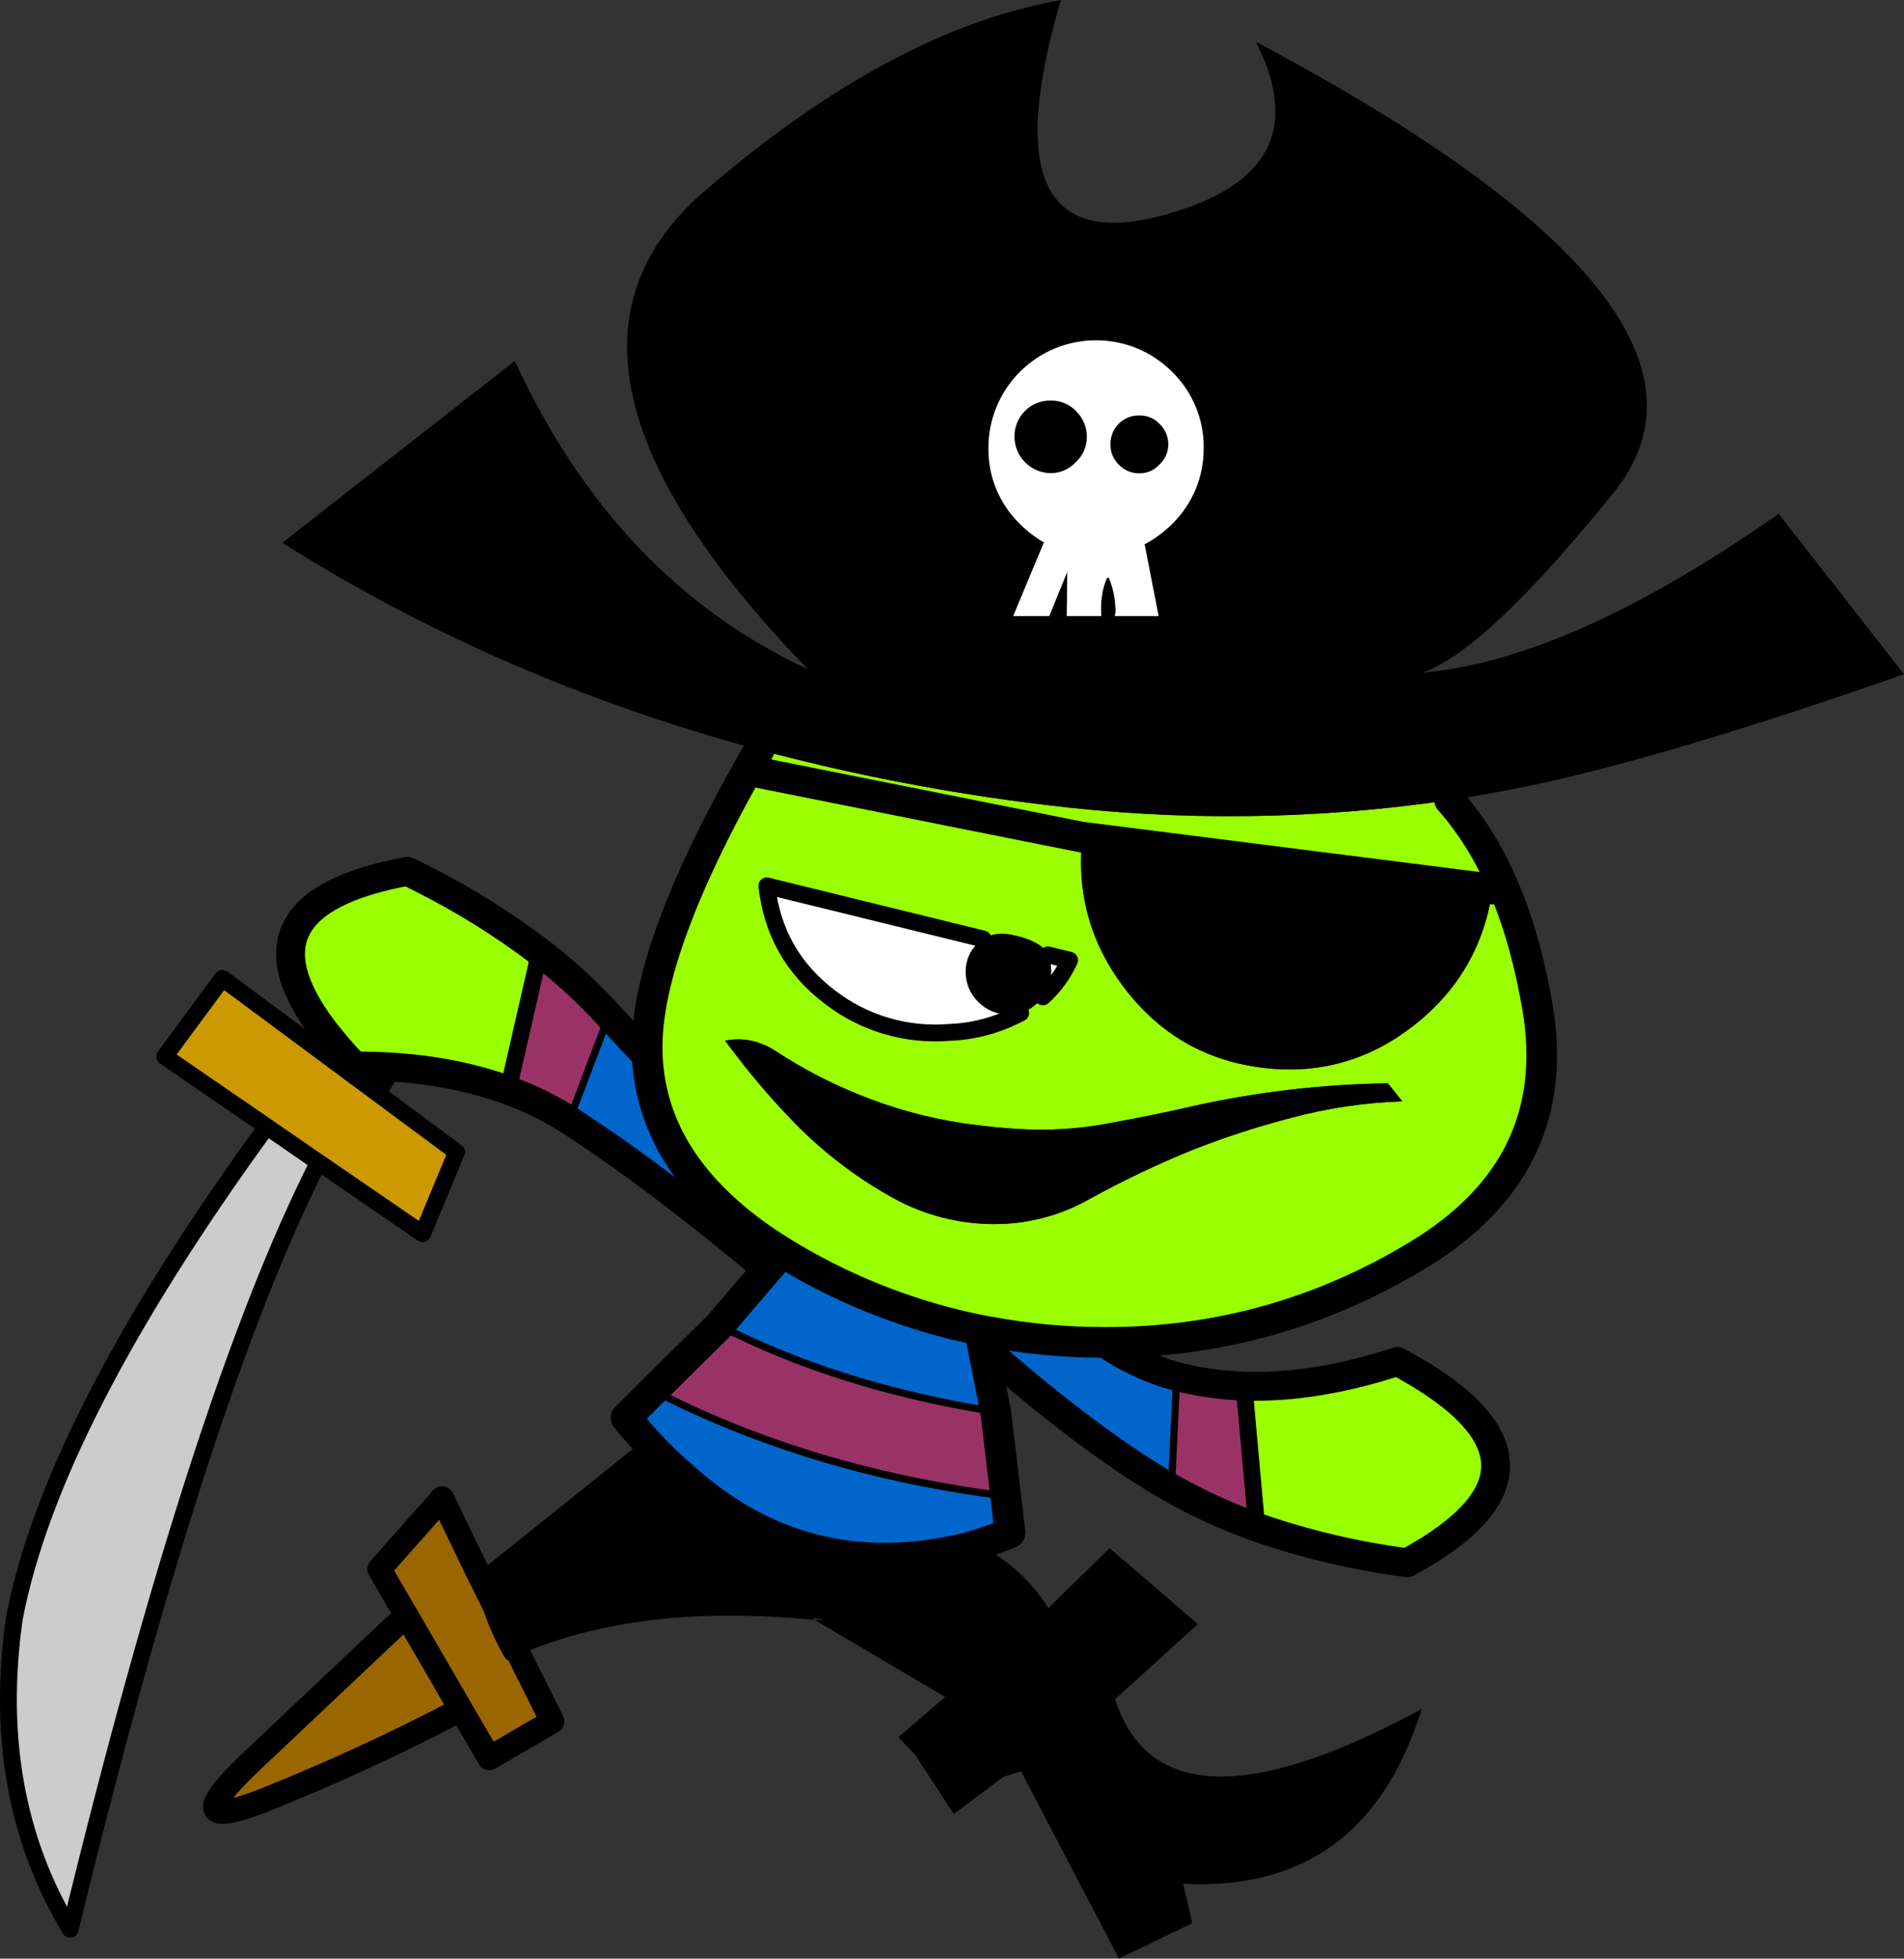 <?xml version="1.0" encoding="iso-8859-1"?>
<!-- Generator: Adobe Illustrator 20.1.0, SVG Export Plug-In . SVG Version: 6.00 Build 0)  -->
<svg version="1.0" id="Layer_1" xmlns="http://www.w3.org/2000/svg" xmlns:xlink="http://www.w3.org/1999/xlink" x="0px" y="0px"
	 viewBox="0 0 791.85 814.5" enable-background="new 0 0 791.85 814.5" xml:space="preserve">
<rect x="0" y="0" width="791.85" height="814.5" fill="#333333" stroke="none"/>
<title>randomcreatures_0007</title>
<path fill="#CCCCCC" d="M132.44,483.35l-21.51-14.83c-59.687,82-94.687,150.233-105,204.7c-6.88,48.907,0.87,91.927,23.25,129.06
	C65.227,654.18,99.647,547.87,132.44,483.35z"/>
<path fill="#CC9900" d="M175.76,513.09l14.1-34l-97.38-72.24l-24,32.5l42.44,29.16l21.51,14.83L175.76,513.09z"/>
<path fill="#99FF00" d="M517.38,576.42l5.3,58.68c20.297,7.046,41.264,11.992,62.57,14.76c50.333-27.333,48.977-55.233-4.07-83.7
	c-22.913,7.513-44.18,10.93-63.8,10.25 M175.46,365.33l-1.74-0.87c-1.407-0.727-2.837-1.43-4.29-2.11
	c-49.8,9.16-61.33,31.29-34.59,66.39c3.932,5.064,8.128,9.917,12.57,14.54c5.62,0,11.093,0.17,16.42,0.51
	c17.487,1.213,33.303,4.413,47.45,9.6l13.15-57.52c-15.357-11.668-31.761-21.891-49-30.54 M602.8,332.68
	c-55.707,8.238-112.272,8.911-168.16,2c-40.158-4.814-79.925-12.469-119-22.91c-31.587,54.753-47.087,96.497-46.5,125.23
	c0,0.827,0.023,1.65,0.07,2.47c1.453,30.053,18.07,55.793,49.85,77.22c2,1.333,4.083,2.667,6.25,4c1.453,0.92,2.93,1.817,4.43,2.69
	c24.054,14.124,50.277,24.173,77.61,29.74c1.333,0.293,2.737,0.56,4.21,0.8c15.65,2.872,31.529,4.318,47.44,4.32h0.51
	c46.7,0.047,90.18-12.12,130.44-36.5s56.78-58.437,49.56-102.17c-6.247-37.473-18.48-66.44-36.7-86.9 M433,393.54
	c1.222,0.936,2.194,2.159,2.83,3.56l9,2.18c-2.627,5.795-6.411,10.992-11.12,15.27c-0.543,0.722-1.152,1.392-1.82,2
	c-2.044,2.143-4.591,3.742-7.41,4.65l-1.74,0.87c-8.625,4.375-18.095,6.832-27.76,7.2c-17.962,1.534-35.841-3.761-50.07-14.83
	c-15.213-11.633-23.88-27-26-46.1l90,22.11c3.247-2.087,7.147-2.67,11.7-1.75c5.427,1.067,9.543,2.667,12.35,4.8 M450.11,348.13
	l170.56,21.6c-3.293,23.267-14.243,42.197-32.85,56.79c-18.607,14.593-39.607,20.41-63,17.45c-23.333-2.96-42.253-13.793-56.76-32.5
	C453.553,392.763,447.57,371.65,450.11,348.13L314.12,321l136,27.12 M301.62,432.81c7.607-1.5,14.873,0.1,21.8,4.8
	c10.688,6.953,22.028,12.848,33.86,17.6c13.818,5.625,28.251,9.602,43,11.85c13.76,1.94,25.267,2.837,34.52,2.69
	c8.902-0.11,17.777-1.01,26.52-2.69c12.84-2.327,24.153-4.63,33.94-6.91c26.892-6.048,54.339-9.289,81.9-9.67l6,7.49
	c-15.419,0.527-30.73,2.794-45.64,6.76c-13.943,3.599-27.658,8.03-41.07,13.27c-15.078,6.104-29.771,13.117-44,21
	c-12.538,6.967-26.723,10.422-41.06,10c-14.791-0.373-29.244-4.502-42-12c-14.172-8.088-27.158-18.096-38.59-29.74
	c-8.643-8.84-16.747-18.19-24.27-28C304.903,437.087,303.267,434.937,301.62,432.81z"/>
<path fill="#993366" d="M489.4,572.42l-2.25,46.47c11.359,6.416,23.25,11.843,35.54,16.22l-5.3-58.68
	c-9.452-0.296-18.843-1.637-28-4 M299.15,551.19l-27.4,27.05c43.653,22.493,92.487,37.133,146.5,43.92l-4.14-35
	c-43.507-6.887-81.84-18.86-115-35.92 M236.69,465.94l16.5-43.56c-8.8-9.649-18.43-18.506-28.78-26.47l-13.15,57.52
	c8.938,3.167,17.484,7.347,25.47,12.46L236.69,465.94z"/>
<path fill="#0066CC" d="M487.15,618.89l2.25-46.47c-10.874-2.943-21.158-7.74-30.4-14.18c-15.916-0.015-31.798-1.474-47.45-4.36
	l-0.44,8.44c29.26,25.5,54.593,44.357,76,56.57 M271.75,578.24l-11.41,11.34c5.248,6.449,10.853,12.599,16.79,18.42
	c2.033,1.94,4.163,3.853,6.39,5.74c33.867,30.88,73.4,40.88,118.6,30c5.521-1.552,10.956-3.398,16.28-5.53l1.6-0.73h0.07
	l-1.82-15.27c-54-6.787-102.833-21.427-146.5-43.92 M319.06,527.97v-11.32c-31.78-21.427-48.397-47.167-49.85-77.22
	c-5.813-6.06-11.147-11.757-16-17.09l-16.5,43.56c23.4,15.027,50.847,35.693,82.34,62 M325.3,520.63l-6.25,7.27l-19.91,23.27
	c33.14,17.067,71.473,29.04,115,35.92l-6.76-34c-27.333-5.567-53.556-15.616-77.61-29.74c-1.52-0.9-3.007-1.8-4.46-2.7L325.3,520.63
	z"/>
<path fill="#996600" d="M105.63,731.45c-22.913,21.527-21.58,27.27,4,17.23c27.974-11.165,55.345-23.785,82-37.81l-22.75-39.19
	l-63.3,59.77 M197.14,655.53l1.67-1.38l-15-31.12l-26.09,29.45l11.19,19.2l22.75,39.19l11.77,20.22l26.23-15.27l-13.81-27.63
	c-1.647,0.667-3.27,1.393-4.87,2.18c-0.809-0.782-1.484-1.691-2-2.69c-5.47-10.084-9.442-20.911-11.79-32.14L197.14,655.53z"/>
<path d="M215.87,688.19l-17-34l-1.67,1.38c2.354,11.219,6.329,22.036,11.8,32.11c0.516,0.999,1.191,1.908,2,2.69
	C212.6,689.597,214.223,688.87,215.87,688.19 M277.13,608l-0.15,0.15l-8.98-9.48l-69.18,55.48l17,34
	c33.28-14.493,74.28-19.317,123-14.47l-0.87-0.87c1.693,0.293,3.39,0.51,5.09,0.65c-1.399,0.146-2.804,0.219-4.21,0.22l54.28,32
	l-19.48,16.72l6.9,7.27l16.13,24.72l20.71-15.56l7.27-2.18l40.7,77.81l30.52-14.69l-3.78-16.43
	c50.193,2.667,83.257-21.547,99.19-72.64c-71.607,38.733-114.12,37.377-127.54-4.07l34.45-31.27l-36.7-31.56l-25.51,24.94
	c-6.05-9.704-14.321-17.831-24.13-23.71c2.76-2.373,5.52-4.893,8.28-7.56l-1.82,0.65c-5.324,2.132-10.759,3.978-16.28,5.53
	c-45.2,10.907-84.733,0.907-118.6-30c-2.227-1.893-4.357-3.807-6.39-5.74 M323.32,437.54c-6.927-4.7-14.193-6.3-21.8-4.8
	c1.647,2.133,3.293,4.313,4.94,6.54c7.523,9.81,15.627,19.16,24.27,28c11.432,11.644,24.418,21.652,38.59,29.74
	c12.756,7.498,27.209,11.627,42,12c14.337,0.422,28.522-3.033,41.06-10c14.229-7.883,28.922-14.896,44-21
	c13.431-5.256,27.166-9.701,41.13-13.31c14.935-3.954,30.269-6.205,45.71-6.71l-6-7.49c-27.561,0.381-55.008,3.622-81.9,9.67
	c-9.787,2.28-21.1,4.583-33.94,6.91c-8.743,1.68-17.618,2.58-26.52,2.69c-9.253,0.147-20.76-0.75-34.52-2.69
	c-14.749-2.248-29.182-6.225-43-11.85c-11.832-4.752-23.172-10.647-33.86-17.6 M620.77,369.8l-170.56-21.6
	c-2.52,23.46,3.463,44.573,17.95,63.34s33.387,29.587,56.7,32.46c23.333,2.907,44.333-2.91,63-17.45
	c18.667-14.54,29.617-33.47,32.85-56.79 M435.84,397.1c-0.636-1.401-1.608-2.624-2.83-3.56c-2.807-2.133-6.923-3.733-12.35-4.8
	c-4.553-0.92-8.453-0.337-11.7,1.75c-0.68,0.388-1.313,0.851-1.89,1.38c-3.548,3.057-5.547,7.538-5.45,12.22
	c-0.085,4.704,1.783,9.234,5.16,12.51c3.299,3.439,7.874,5.361,12.64,5.31c1.718,0.011,3.43-0.207,5.09-0.65
	c2.819-0.908,5.366-2.507,7.41-4.65c0.668-0.608,1.277-1.278,1.82-2c2.321-2.991,3.552-6.684,3.49-10.47
	c0.03-2.404-0.44-4.787-1.38-7 M485.19,89.14c-50.967,14.3-65.633-15.393-44-89.08c-46.8,8.147-96.133,34.567-148,79.26
	c-54.5,46.88-40.233,113.213,42.8,199c-53.327-24.847-93.947-67.59-121.86-128.23l-96.73,75.62c60.173,38,126.28,66.7,198.32,86.1
	c39.075,10.441,78.842,18.096,119,22.91c55.888,6.911,112.453,6.238,168.16-2c10.667-1.6,21.3-3.49,31.9-5.67
	c38.147-7.833,90.503-23.387,157.07-46.66l-52.1-66.68c-58.187,40.627-107.627,62.627-148.32,66
	c17.393-5.747,43.917-30.65,79.57-74.71c40.987-50.707-8.573-113.243-148.68-187.61c18.167,35.827,5.79,59.727-37.13,71.7
	 M487.44,154.61c17.491,17.422,17.547,45.724,0.125,63.215c-0.042,0.042-0.083,0.083-0.125,0.125
	c-3.368,3.367-7.225,6.205-11.44,8.42c0.058,0.116,0.108,0.237,0.15,0.36l5.74,29.45H463.6c0.37-1.2,0.469-2.467,0.29-3.71
	c-0.19-4.205-1.124-8.342-2.76-12.22c-0.287-0.097-0.603-0.01-0.8,0.22c-1.94,4.353-2.717,9.59-2.33,15.71h-14.31l0.22-18.4
	l-7.49,18.4h-15l12.28-29.45c0.147-0.387,0.293-0.75,0.44-1.09l0.36,0.07c-3.766-2.098-7.216-4.717-10.25-7.78
	c-17.491-17.422-17.547-45.724-0.125-63.215c0.042-0.042,0.083-0.083,0.125-0.125c17.462-17.449,45.758-17.449,63.22,0
	 M447.47,170.88c-2.589-2.69-6.146-4.235-9.88-4.29c-0.214-0.048-0.436-0.048-0.65,0c-3.998-0.096-7.86,1.455-10.68,4.29
	c-2.844,2.852-4.417,6.732-4.36,10.76c0.075,8.275,6.726,14.984,15,15.13h0.65c3.768-0.167,7.318-1.813,9.88-4.58
	c2.961-2.698,4.625-6.535,4.57-10.54c0.042-4.069-1.619-7.97-4.58-10.76 M473.8,172.78c-6.448-0.179-11.821,4.903-12,11.351
	c-0.006,0.216-0.006,0.433,0,0.649c-0.1,3.17,1.141,6.234,3.42,8.44c2.234,2.347,5.34,3.665,8.58,3.64h0.58
	c2.974-0.13,5.774-1.44,7.78-3.64c2.358-2.174,3.702-5.233,3.71-8.44c-0.026-3.244-1.364-6.339-3.71-8.58
	c-2.041-2.121-4.837-3.351-7.78-3.42c-0.174-0.043-0.355-0.047-0.53-0.01L473.8,172.78z"/>
<path fill="#FFFFFF" d="M435.84,397.1c0.94,2.213,1.41,4.596,1.38,7c0.062,3.786-1.169,7.479-3.49,10.47
	c4.709-4.278,8.493-9.475,11.12-15.27l-9-2.18 M407.07,391.88c0.577-0.529,1.211-0.992,1.89-1.38l-90-22.11
	c2.133,19.1,10.8,34.467,26,46.1c14.221,11.061,32.088,16.357,50.04,14.83c9.665-0.368,19.135-2.825,27.76-7.2l1.74-0.87
	c-1.66,0.443-3.372,0.661-5.09,0.65c-4.766,0.051-9.341-1.871-12.64-5.31c-3.377-3.276-5.245-7.806-5.16-12.51
	c-0.097-4.682,1.902-9.163,5.45-12.22 M500.59,186.3c0.133-11.92-4.618-23.375-13.15-31.7c-17.496-17.463-45.837-17.436-63.3,0.06
	c-8.381,8.397-13.085,19.777-13.08,31.64c-0.17,11.906,4.589,23.353,13.15,31.63c3.034,3.063,6.484,5.682,10.25,7.78l-0.36-0.07
	c-0.147,0.34-0.293,0.703-0.44,1.09l-12.28,29.45h15l7.49-18.4l-0.22,18.4H458c-0.387-6.107,0.39-11.343,2.33-15.71
	c0.197-0.23,0.513-0.317,0.8-0.22c1.636,3.878,2.57,8.015,2.76,12.22c0.179,1.243,0.08,2.51-0.29,3.71h18.24l-5.74-29.45
	c-0.042-0.123-0.092-0.244-0.15-0.36c4.231-2.218,8.101-5.063,11.48-8.44c8.523-8.302,13.275-19.732,13.15-31.63 M465.26,176.19
	c2.27-2.268,5.372-3.505,8.58-3.42c0.19-0.048,0.39-0.048,0.58,0c2.943,0.069,5.739,1.299,7.78,3.42
	c2.346,2.241,3.684,5.336,3.71,8.58c-0.008,3.207-1.352,6.266-3.71,8.44c-2.006,2.2-4.806,3.51-7.78,3.64h-0.58
	c-3.24,0.025-6.346-1.293-8.58-3.64c-2.279-2.206-3.521-5.27-3.42-8.44C461.757,181.562,462.994,178.461,465.26,176.19
	 M437.57,166.59c3.734,0.055,7.291,1.6,9.88,4.29c2.953,2.798,4.602,6.702,4.55,10.77c0.052,4.007-1.615,7.844-4.58,10.54
	c-2.562,2.767-6.112,4.413-9.88,4.58h-0.65c-8.274-0.146-14.925-6.855-15-15.13c-0.057-4.028,1.516-7.908,4.36-10.76
	c2.82-2.835,6.682-4.386,10.68-4.29c0.217-0.05,0.443-0.05,0.66,0L437.57,166.59z"/>
<path fill="none" stroke="#000000" stroke-width="7" stroke-linecap="round" stroke-linejoin="round" d="M435.84,397.1l9,2.18
	c-2.627,5.795-6.411,10.992-11.12,15.27 M424.49,421.24l-1.74,0.87c-8.625,4.375-18.095,6.832-27.76,7.2
	c-17.962,1.534-35.841-3.761-50.07-14.83c-15.213-11.633-23.88-27-26-46.1l90,22.11 M175.46,365.33l-1.6-1.09l-0.15,0.22
	 M211.28,453.39l13.15-57.52 M110.93,468.51l-42.44-29.16l24-32.5l97.38,72.21l-14.1,34l-43.31-29.74
	C99.653,547.86,65.227,654.18,29.18,802.28C6.8,765.147-0.95,722.123,5.93,673.21C16.25,618.723,51.25,550.49,110.93,468.51
	l21.51,14.83 M131.71,433.82l3.12-5.09 M163.83,443.78l-5.83,9.46 M517.38,576.42l5.3,58.68"/>
<path fill="none" stroke="#000000" stroke-width="12.75" stroke-linecap="round" stroke-linejoin="round" d="M602.84,332.68
	c18.213,20.46,30.447,49.427,36.7,86.9c7.213,43.673-9.3,77.727-49.54,102.16s-83.72,36.6-130.44,36.5H459 M411.55,553.88
	c-1.453-0.24-2.857-0.507-4.21-0.8l6.76,34 M620.7,369.73l-170.56-21.6 M315.72,311.81c-31.64,54.727-47.167,96.457-46.58,125.19
	c0,0.827,0.023,1.65,0.07,2.47c1.453,30.053,18.07,55.793,49.85,77.22c2,1.333,4.083,2.667,6.25,4c1.453,0.92,2.93,1.817,4.43,2.69
	c24.054,14.124,50.277,24.173,77.61,29.74 M319.06,527.96l6.25-7.27 M277.13,608c-5.936-5.815-11.542-11.958-16.79-18.4l11.41-11.34
	l27.4-27.05l19.91-23.27 M418.4,638.16c-5.324,2.132-10.759,3.978-16.28,5.53c-45.2,10.907-84.733,0.907-118.6-30
	c-2.227-1.893-4.357-3.807-6.39-5.74 M418.25,622.13l1.82,15.27H420l-1.6,0.73 M414.11,587.13l4.14,35 M459,558.24
	c-15.916-0.015-31.798-1.474-47.45-4.36 M450.14,348.17L314.12,321"/>
<path fill="none" stroke="#000000" stroke-width="3" stroke-linecap="round" stroke-linejoin="round" d="M414.11,587.11l1.53,0.51
	 M253.22,422.34l-16.5,43.56 M487.14,618.9l2.25-46.47 M420,622.74l-1.74-0.58c-54-6.787-102.833-21.427-146.5-43.92 M299.16,551.19
	c33.14,17.067,71.473,29.04,115,35.92"/>
<path fill="none" stroke="#000000" stroke-width="12" stroke-linecap="round" stroke-linejoin="round" d="M459,558.24
	c9.236,6.438,19.513,11.235,30.38,14.18c9.157,2.363,18.548,3.704,28,4c19.62,0.667,40.887-2.75,63.8-10.25
	c53.047,28.453,54.403,56.353,4.07,83.7c-21.306-2.768-42.273-7.714-62.57-14.76c-12.29-4.377-24.181-9.804-35.54-16.22
	c-21.413-12.213-46.747-31.07-76-56.57l0.44-8.44 M175.46,365.33l-1.74-0.87c-1.407-0.727-2.837-1.43-4.29-2.11
	c-49.8,9.16-61.33,31.29-34.59,66.39c3.932,5.064,8.128,9.917,12.57,14.54c5.62,0,11.093,0.17,16.42,0.51
	c17.487,1.213,33.303,4.413,47.45,9.6 M175.45,365.33c17.239,8.649,33.643,18.872,49,30.54 M319.07,516.65v11.27
	c-31.493-26.32-58.94-46.987-82.34-62c-7.971-5.127-16.503-9.325-25.43-12.51 M269.22,439.41c-5.813-6.06-11.147-11.757-16-17.09
	c-8.8-9.649-18.43-18.506-28.78-26.47"/>
<path fill="none" stroke="#000000" stroke-width="10" stroke-linecap="round" stroke-linejoin="round" d="M215.87,688.19l-17-34
	l-15-31.12l-26.09,29.45l11.19,19.2l22.75,39.19l11.77,20.22l26.23-15.27L215.87,688.19z M191.67,710.88
	c-26.655,14.025-54.026,26.645-82,37.81c-25.58,10.033-26.913,4.29-4-17.23l63.3-59.77"/>
</svg>
